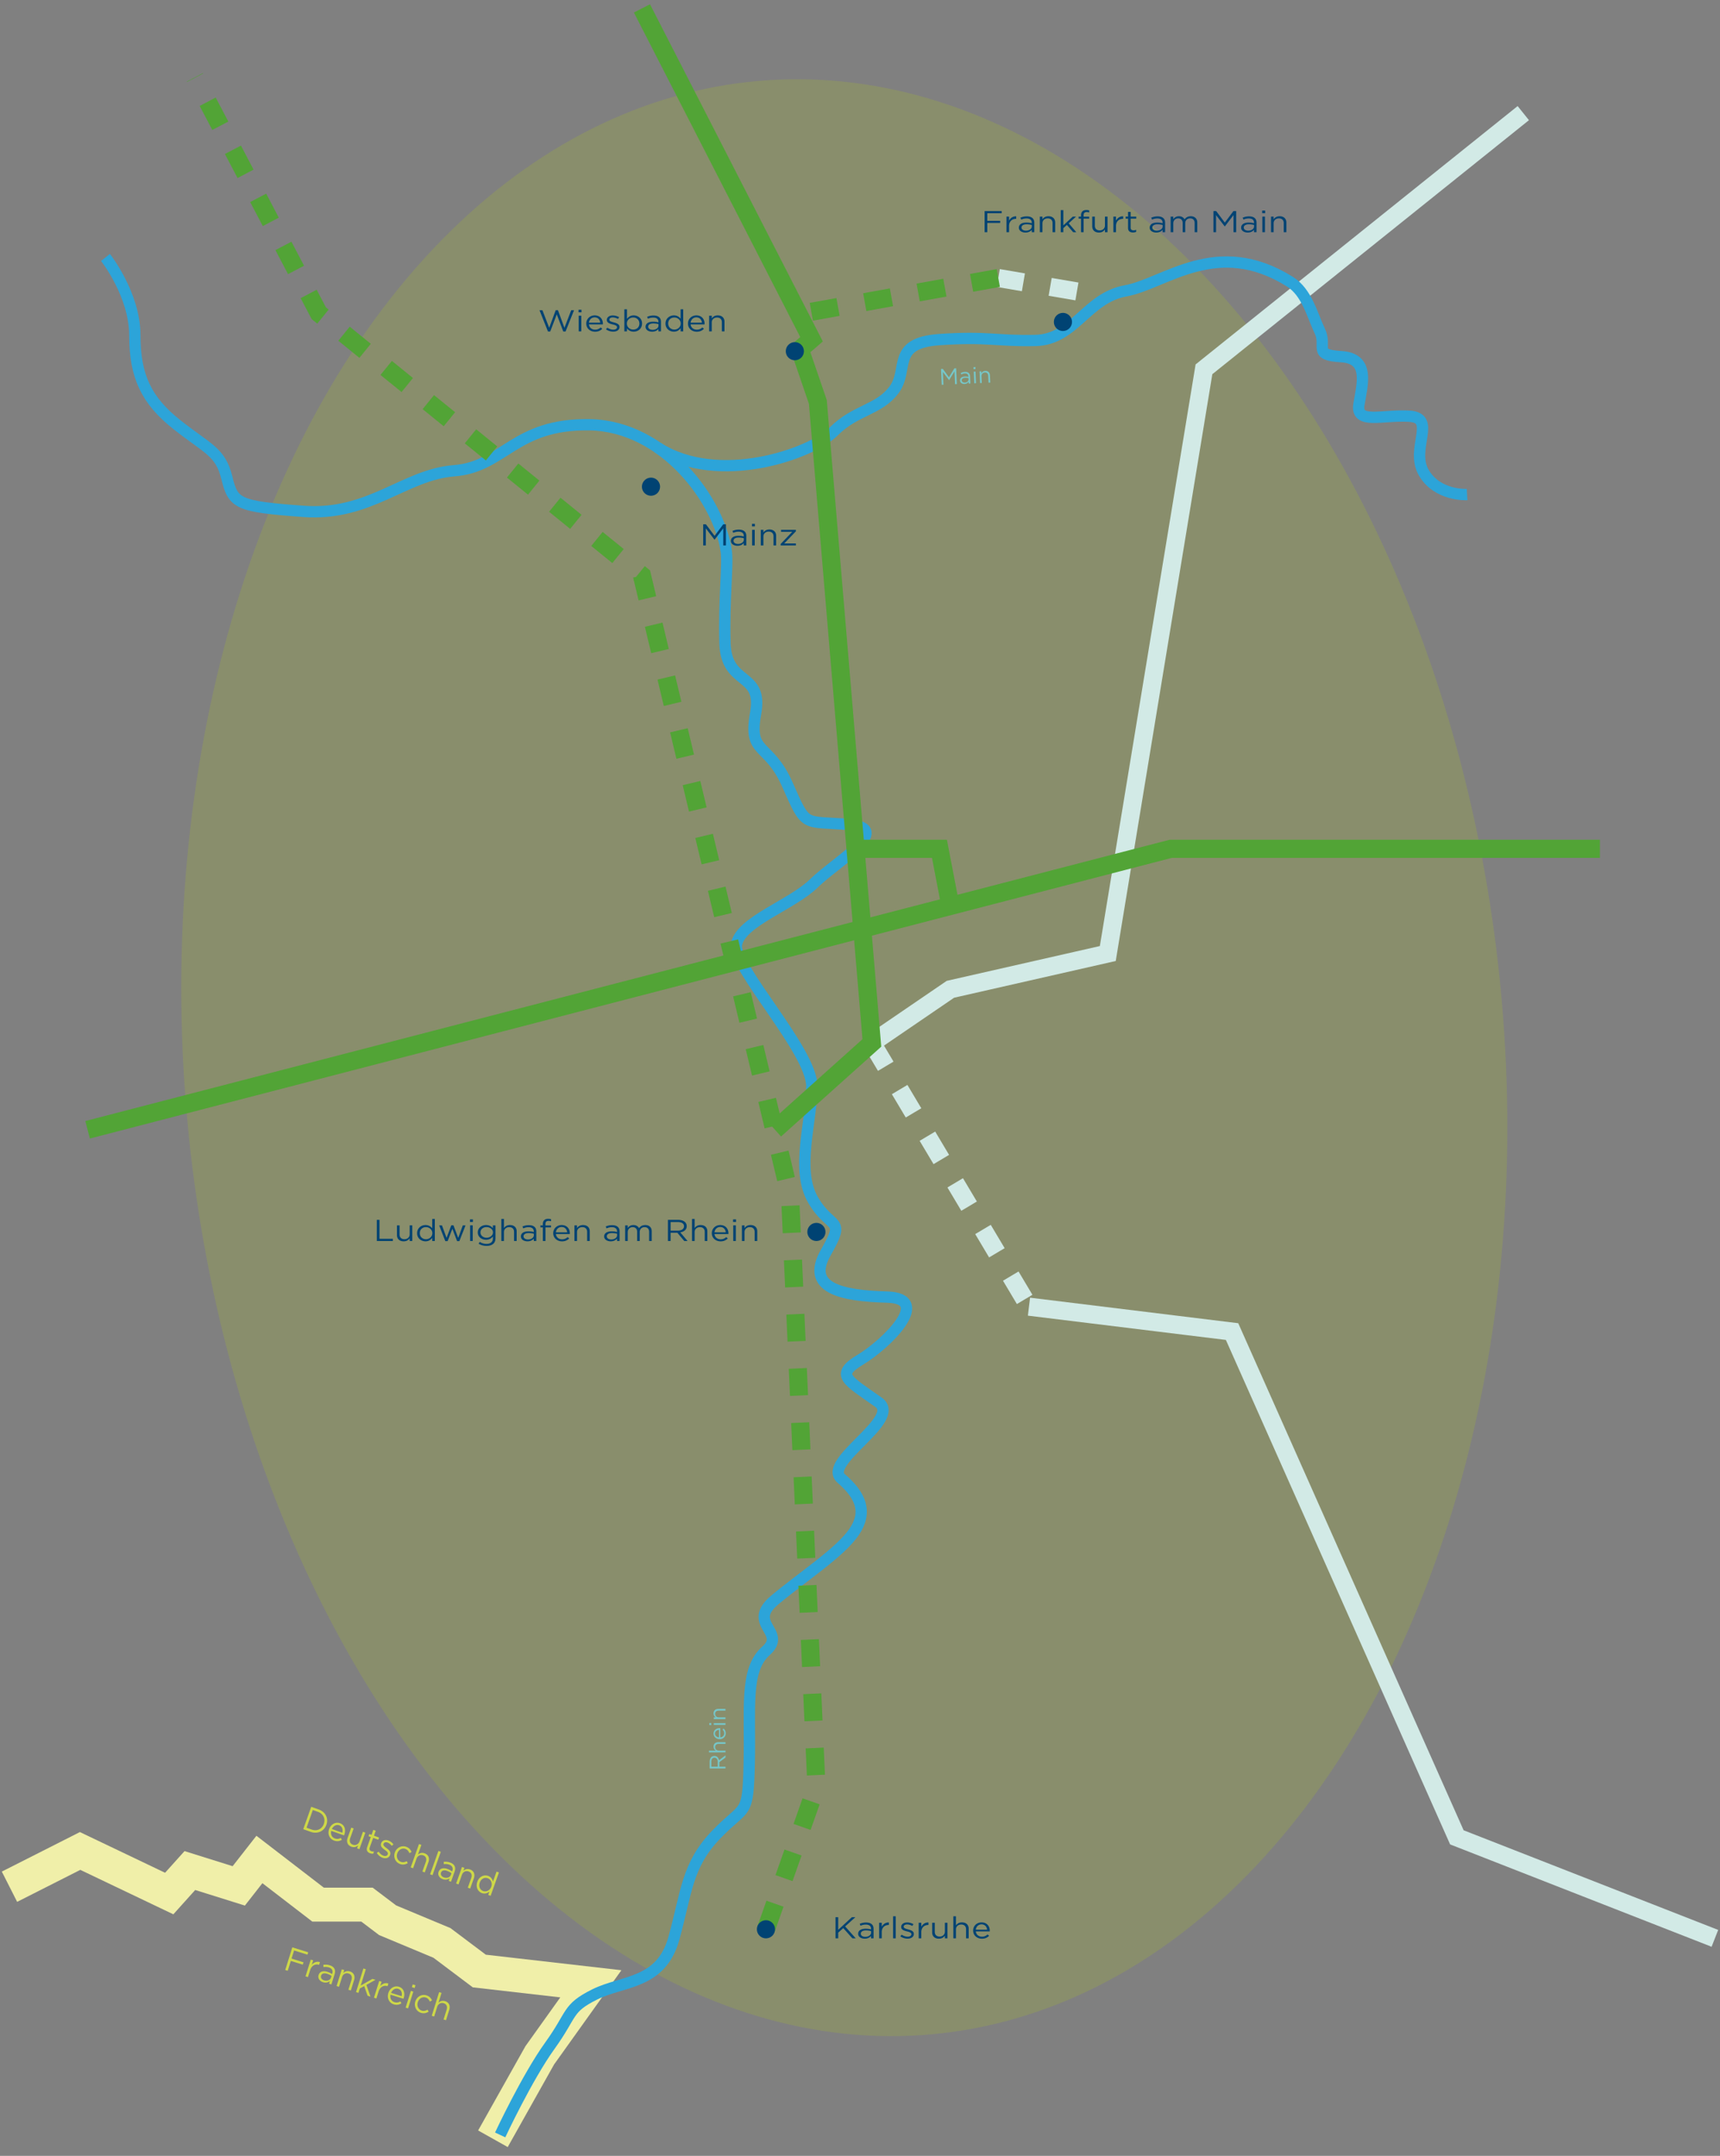 <svg xmlns="http://www.w3.org/2000/svg" viewBox="0 0 760.418 953.193"><rect x="0" y="0" width="760.418" height="953.193" fill="#808080" stroke="none"/><defs><style>.cls-1{fill:#75c7c9}.cls-3{fill:#004373}.cls-4,.cls-5{stroke-dasharray:12}.cls-4,.cls-5,.cls-6,.cls-7,.cls-9{fill:none}.cls-4,.cls-5,.cls-6,.cls-9{stroke-miterlimit:10;stroke-width:8px}.cls-4,.cls-6{stroke:#52a436}.cls-10{fill:#ced848}.cls-5,.cls-9{stroke:#d2eae6}.cls-7{stroke:#2ca4d9;stroke-width:5px}</style></defs><g style="isolation:isolate"><g id="Details"><g id="Rhein-Main"><path id="Grenzen-3" d="m217.925 945.64 20.706-36.894 22.588-31.624-49.317-5.647-16.51-12.423-24.02-10.028-9.127-6.904h-21.619l-25.941-19.962-9.128 11.67-21.618-6.776-9.128 10.164-39.393-18.823-31.226 15.812" data-name="Grenzen" style="fill:none;stroke:#f0efa9;stroke-width:15px"/><ellipse id="Region-3" cx="373.26" cy="467.655" data-name="Region" rx="291.765" ry="433.528" style="fill:#b0cb21;mix-blend-mode:multiply;opacity:.2" transform="rotate(-5.052 373.26 467.655)"/><g id="Leitungen-3" data-name="Leitungen"><path d="m385.454 461.123 34.73-23.718 69.577-15.811 42.517-258.31L673.454 50.018" class="cls-9"/><path d="m385.454 461.123 69.459 116.612" class="cls-5"/><path d="M648.607 218.676s-13.177.753-19.2-9.788c-6.024-10.541 5.943-24.094-6.252-24.847s-23.866 3.765-22.36-5.27 4.894-20.33-7.906-21.083-6.023-4.243-9.412-11.345c-3.388-7.102-5.66-17.065-13.176-21.784-32.376-20.33-55.341.92-72.659 4.036-17.317 3.117-22.588 21.564-39.906 21.94s-21.082-1.882-42.54-.376c-21.46 1.506-13.177 13.176-19.954 22.212-6.776 9.035-16.94 8.658-26.729 18.447s-50.817 24.314-77.738 7.075" class="cls-7"/><path d="M221.125 943.946s11.859-25.412 22.024-39.53c10.164-14.117 7.34-16.376 19.764-22.588s29.365-4.431 35.012-24.804 5.647-32.231 18.635-45.784 14.118-7.341 14.683-31.624-2.165-41.223 7.388-49.694c9.553-8.47-8.894-11.858 4-22.588s28.706-20.894 34.917-29.93c6.212-9.034 2.824-16.376-5.647-23.717s27.106-26.164 16.471-33.694c-13.937-9.866-19.294-12.047-8-18.823 11.294-6.777 32.188-27.106 11.859-27.67s-36.141-3.954-27.106-19.765 2.259-9.6-5.647-23.153-.565-34.447-.565-50.259-35.012-52.518-33.317-62.682c1.694-10.165 24.485-17.506 34.266-27.106s35.757-24.282 15.428-25.977c-20.33-1.694-18.636 1.695-27.106-17.505s-17.506-12.989-14.118-31.624-12.988-11.859-13.553-31.059c-.564-19.2 1.43-34.431.565-40.658-3.05-21.983-27.106-55.341-60.423-55.906s-37.836 18.635-59.86 20.33c-22.023 1.693-37.27 20.12-66.634 17.965s-31.06-3.385-33.883-14.91-8.47-12.68-22.023-23.397c-13.553-10.718-18.647-21.447-18.647-39.517S46.631 113.83 46.631 113.83" class="cls-7"/><path d="m338.63 853.028 22.307-63.247-11.624-260.893-65.506-274.447-142.865-115.938L86.161 34.206" class="cls-4"/><path d="m342.63 499.523 42.824-38.4-23.883-283.426-7.958-23.23 5.167-4.469L283.807 3.712" class="cls-6"/><path d="m454.913 577.735 89.788 11.011 99.388 223.623 114.07 44.655" class="cls-9"/><path d="m38.726 499.523 478.87-124.235h189.74" class="cls-6"/><path d="M378.221 375.288h37.11l4.853 25.272" class="cls-6"/></g><g id="Labels-3" data-name="Labels"><path d="M369.393 847.679h1.185v5.58l6.029-5.58h1.545l-4.515 4.085 4.696 5.26h-1.486l-4.034-4.526-2.235 2.017v2.51h-1.185zM379.398 855.021v-.026c0-1.455 1.35-2.23 3.314-2.23.99 0 1.696.12 2.385.294v-.24c0-1.242-.854-1.883-2.31-1.883-.914 0-1.634.213-2.354.507l-.346-.84c.856-.348 1.696-.575 2.82-.575 1.096 0 1.935.254 2.506.761.525.468.795 1.135.795 2.017v4.218h-1.11v-1.04c-.54.626-1.44 1.187-2.805 1.187-1.44 0-2.895-.735-2.895-2.15m5.715-.534v-.667a9 9 0 0 0-2.28-.294c-1.456 0-2.265.56-2.265 1.429v.026c0 .869.9 1.375 1.95 1.375 1.425 0 2.595-.774 2.595-1.869M388.668 850.122h1.155v1.802c.57-1.148 1.694-1.976 3.164-1.922v1.107h-.09c-1.694 0-3.074 1.082-3.074 3.165v2.75h-1.155zM394.847 847.278h1.155v9.746h-1.155zM398.042 856.143l.585-.734c.84.56 1.77.881 2.685.881.93 0 1.605-.427 1.605-1.095v-.026c0-.694-.915-.962-1.935-1.216-1.215-.307-2.565-.68-2.565-1.95v-.026c0-1.188 1.11-1.975 2.64-1.975.945 0 1.994.293 2.79.76l-.525.775c-.72-.414-1.545-.668-2.295-.668-.915 0-1.5.428-1.5 1.002v.026c0 .655.96.909 1.995 1.189 1.2.32 2.49.734 2.49 1.975v.028c0 1.307-1.216 2.07-2.76 2.07-1.11 0-2.34-.389-3.21-1.016M406.157 850.122h1.155v1.802c.57-1.148 1.694-1.976 3.164-1.922v1.107h-.09c-1.694 0-3.074 1.082-3.074 3.165v2.75h-1.155zM412.112 854.407v-4.285h1.155v4.032c0 1.281.78 2.082 2.145 2.082 1.32 0 2.325-.867 2.325-2.162v-3.952h1.14v6.902h-1.14v-1.2c-.526.746-1.32 1.347-2.655 1.347-1.875 0-2.97-1.121-2.97-2.764M421.472 847.278h1.155v4.045c.51-.748 1.32-1.348 2.655-1.348 1.875 0 2.97 1.122 2.97 2.763v4.286h-1.155v-4.032c0-1.281-.78-2.083-2.145-2.083-1.335 0-2.325.868-2.325 2.163v3.952h-1.155zM430.231 853.593v-.027c0-1.989 1.575-3.591 3.72-3.591 2.296 0 3.615 1.628 3.615 3.645 0 .133 0 .213-.015.333h-6.15c.165 1.496 1.35 2.337 2.73 2.337 1.065 0 1.815-.387 2.445-.975l.72.575c-.78.774-1.725 1.294-3.195 1.294-2.13 0-3.87-1.455-3.87-3.591m6.165-.4c-.12-1.256-.93-2.35-2.475-2.35-1.35 0-2.37 1-2.52 2.35zM310.893 231.821h1.2l3.826 5.1 3.824-5.1h1.199v9.346h-1.184v-7.57l-3.826 5.006h-.058l-3.827-4.993v7.557h-1.154zM323.133 239.164v-.026c0-1.455 1.35-2.23 3.315-2.23.99 0 1.695.12 2.385.293v-.24c0-1.241-.856-1.882-2.311-1.882-.914 0-1.635.213-2.353.507l-.346-.84c.855-.349 1.695-.575 2.82-.575 1.094 0 1.934.254 2.504.76.525.468.795 1.135.795 2.017v4.219h-1.11v-1.041c-.538.627-1.439 1.187-2.804 1.187-1.44 0-2.895-.734-2.895-2.149m5.715-.534v-.667a9 9 0 0 0-2.281-.294c-1.455 0-2.264.56-2.264 1.429v.026c0 .868.899 1.375 1.95 1.375 1.425 0 2.595-.774 2.595-1.87M332.434 231.621h1.318v1.135h-1.318zm.074 2.644h1.155v6.902h-1.155zM336.348 234.265h1.155v1.2c.51-.747 1.32-1.348 2.654-1.348 1.875 0 2.97 1.122 2.97 2.764v4.286h-1.154v-4.032c0-1.282-.781-2.083-2.146-2.083-1.334 0-2.324.868-2.324 2.163v3.952h-1.155zM345.137 240.513l5.145-5.381h-4.965v-.867h6.541v.654l-5.16 5.38h5.16v.868h-6.72zM238.514 137.158h1.29l3 7.783 2.88-7.81h.975l2.879 7.81 3-7.783h1.246l-3.75 9.412h-1.006l-2.879-7.583-2.895 7.583h-.99zM255.764 136.958h1.319v1.135h-1.319zm.074 2.643h1.155v6.903h-1.155zM259.198 143.072v-.026c0-1.99 1.576-3.592 3.72-3.592 2.295 0 3.616 1.629 3.616 3.646 0 .132 0 .212-.016.333h-6.15c.166 1.496 1.351 2.336 2.73 2.336 1.065 0 1.815-.386 2.446-.974l.72.574c-.781.774-1.726 1.295-3.195 1.295-2.131 0-3.871-1.455-3.871-3.592m6.166-.4c-.121-1.255-.93-2.35-2.475-2.35-1.351 0-2.37 1.001-2.521 2.35zM267.913 145.623l.586-.734c.84.56 1.77.88 2.685.88.93 0 1.604-.426 1.604-1.094v-.027c0-.694-.914-.962-1.934-1.215-1.215-.307-2.566-.681-2.566-1.95v-.026c0-1.189 1.111-1.976 2.64-1.976a5.8 5.8 0 0 1 2.791.761l-.525.775c-.72-.415-1.545-.668-2.295-.668-.916 0-1.5.427-1.5 1.001v.027c0 .654.959.908 1.994 1.188 1.201.32 2.49.735 2.49 1.976v.027c0 1.308-1.214 2.07-2.76 2.07-1.109 0-2.34-.388-3.21-1.015M277.184 145.182v1.322h-1.156v-9.746h1.156v4.232c.629-.828 1.545-1.536 2.969-1.536 1.86 0 3.705 1.309 3.705 3.578v.027c0 2.256-1.83 3.591-3.705 3.591-1.44 0-2.37-.694-2.969-1.468m5.488-2.11v-.026c0-1.63-1.26-2.67-2.728-2.67-1.442 0-2.807 1.081-2.807 2.656v.027c0 1.602 1.365 2.67 2.807 2.67 1.5 0 2.728-.988 2.728-2.657M285.403 144.5v-.025c0-1.456 1.35-2.23 3.314-2.23.99 0 1.696.12 2.385.293v-.24c0-1.241-.853-1.882-2.308-1.882-.916 0-1.635.213-2.356.507l-.346-.841c.856-.348 1.696-.574 2.82-.574 1.096 0 1.936.254 2.507.76.525.468.794 1.135.794 2.017v4.219h-1.11v-1.041c-.54.627-1.44 1.187-2.806 1.187-1.439 0-2.894-.734-2.894-2.15m5.715-.533v-.667a9 9 0 0 0-2.28-.294c-1.455 0-2.265.56-2.265 1.428v.027c0 .868.9 1.375 1.951 1.375 1.424 0 2.594-.775 2.594-1.87M294.223 143.072v-.026c0-2.257 1.844-3.592 3.705-3.592 1.44 0 2.37.694 2.969 1.469v-4.165h1.156v9.746h-1.156v-1.389c-.629.828-1.545 1.535-2.969 1.535-1.861 0-3.705-1.307-3.705-3.578m6.719-.012v-.028c0-1.589-1.365-2.656-2.805-2.656-1.5 0-2.728.987-2.728 2.656v.027c0 1.63 1.26 2.67 2.728 2.67 1.44 0 2.805-1.08 2.805-2.67M304.153 143.072v-.026c0-1.99 1.574-3.592 3.72-3.592 2.296 0 3.614 1.629 3.614 3.646 0 .132 0 .212-.014.333h-6.15c.164 1.496 1.35 2.336 2.73 2.336 1.065 0 1.815-.386 2.444-.974l.72.574c-.779.774-1.724 1.295-3.195 1.295-2.129 0-3.87-1.455-3.87-3.592m6.164-.4c-.12-1.255-.93-2.35-2.475-2.35-1.35 0-2.369 1.001-2.52 2.35zM313.512 139.601h1.157v1.202c.51-.748 1.318-1.349 2.654-1.349 1.875 0 2.969 1.122 2.969 2.764v4.286h-1.155v-4.032c0-1.282-.779-2.083-2.144-2.083-1.336 0-2.324.868-2.324 2.163v3.952h-1.157zM435.31 93.322h7.544v.975h-6.36v3.338h5.685v.96h-5.684v4.073h-1.185zM444.955 95.766h1.155v1.8c.57-1.146 1.694-1.974 3.164-1.922v1.108h-.09c-1.694 0-3.074 1.082-3.074 3.166v2.75h-1.155zM450.445 100.664v-.025c0-1.455 1.35-2.23 3.314-2.23.99 0 1.696.12 2.385.292v-.24c0-1.24-.854-1.881-2.31-1.881-.915 0-1.634.213-2.354.506l-.346-.84c.856-.348 1.696-.574 2.82-.574 1.095 0 1.935.254 2.506.76.525.468.794 1.134.794 2.017v4.219h-1.11v-1.041c-.539.627-1.44 1.187-2.805 1.187-1.439 0-2.894-.734-2.894-2.15m5.715-.533v-.668a9 9 0 0 0-2.28-.293c-1.456 0-2.265.56-2.265 1.428v.027c0 .867.9 1.375 1.95 1.375 1.425 0 2.595-.775 2.595-1.87M459.714 95.766h1.156v1.2c.51-.747 1.319-1.349 2.654-1.349 1.875 0 2.97 1.123 2.97 2.764v4.287h-1.155v-4.033c0-1.282-.78-2.082-2.145-2.082-1.335 0-2.324.867-2.324 2.162v3.953h-1.156zM468.955 92.922h1.155v6.728l4.184-3.884h1.44l-3.255 2.962 3.36 3.94h-1.38l-2.775-3.219-1.574 1.416v1.803h-1.155zM477.923 96.672h-1.064v-.895h1.064v-.6c0-.788.24-1.388.675-1.775.39-.347.961-.535 1.665-.535.54 0 .9.055 1.276.174v.894c-.42-.107-.736-.173-1.125-.173-.9 0-1.35.48-1.35 1.468v.56h2.46v.882h-2.445v5.996h-1.156zM482.874 100.05v-4.284h1.155v4.03c0 1.282.78 2.083 2.144 2.083 1.32 0 2.326-.867 2.326-2.162v-3.951h1.14v6.902h-1.14v-1.201c-.526.746-1.32 1.347-2.656 1.347-1.875 0-2.97-1.12-2.97-2.763M492.234 95.766h1.155v1.8c.57-1.146 1.695-1.974 3.164-1.922v1.108h-.09c-1.694 0-3.074 1.082-3.074 3.166v2.75h-1.155zM498.714 100.838v-4.166h-1.08v-.906h1.08v-2.084h1.155v2.084h2.46v.906h-2.46v4.033c0 .842.525 1.148 1.305 1.148.39 0 .72-.066 1.125-.24v.881c-.405.188-.84.293-1.395.293-1.245 0-2.19-.547-2.19-1.95M508.284 100.664v-.025c0-1.455 1.35-2.23 3.314-2.23.99 0 1.696.12 2.385.292v-.24c0-1.24-.855-1.881-2.31-1.881-.915 0-1.634.213-2.354.506l-.346-.84c.856-.348 1.696-.574 2.82-.574 1.095 0 1.935.254 2.505.76.526.468.795 1.134.795 2.017v4.219h-1.11v-1.041c-.54.627-1.44 1.187-2.805 1.187-1.44 0-2.894-.734-2.894-2.15m5.715-.533v-.668a9 9 0 0 0-2.28-.293c-1.456 0-2.265.56-2.265 1.428v.027c0 .867.9 1.375 1.95 1.375 1.425 0 2.595-.775 2.595-1.87M517.553 95.766h1.156v1.16c.51-.68 1.199-1.309 2.504-1.309 1.26 0 2.07.602 2.49 1.375.555-.76 1.38-1.375 2.73-1.375 1.784 0 2.88 1.068 2.88 2.777v4.274h-1.155v-4.033c0-1.334-.75-2.082-2.01-2.082-1.17 0-2.146.773-2.146 2.136v3.979h-1.14v-4.059c0-1.295-.764-2.056-1.994-2.056s-2.16.908-2.16 2.175v3.94h-1.155zM536.468 93.322h1.2l3.825 5.1 3.825-5.1h1.2v9.346h-1.185v-7.57l-3.826 5.005h-.06l-3.824-4.992v7.557h-1.155zM548.709 100.664v-.025c0-1.455 1.35-2.23 3.314-2.23.99 0 1.695.12 2.385.292v-.24c0-1.24-.855-1.881-2.31-1.881-.915 0-1.635.213-2.354.506l-.346-.84c.855-.348 1.695-.574 2.82-.574 1.095 0 1.935.254 2.505.76.526.468.795 1.134.795 2.017v4.219h-1.11v-1.041c-.54.627-1.44 1.187-2.805 1.187-1.44 0-2.894-.734-2.894-2.15m5.714-.533v-.668a9 9 0 0 0-2.28-.293c-1.455 0-2.265.56-2.265 1.428v.027c0 .867.9 1.375 1.95 1.375 1.425 0 2.595-.775 2.595-1.87M558.008 93.121h1.32v1.135h-1.32zm.075 2.645h1.155v6.902h-1.155zM561.922 95.766h1.156v1.2c.51-.747 1.319-1.349 2.654-1.349 1.875 0 2.97 1.123 2.97 2.764v4.287h-1.155v-4.033c0-1.282-.78-2.082-2.145-2.082-1.335 0-2.324.867-2.324 2.162v3.953h-1.156zM166.592 539.35h1.184v8.37h5.91v.975h-7.094zM175.5 546.078v-4.285h1.157v4.033c0 1.281.78 2.082 2.144 2.082 1.32 0 2.325-.867 2.325-2.162v-3.953h1.14v6.902h-1.14v-1.2c-.526.747-1.32 1.347-2.655 1.347-1.875 0-2.97-1.121-2.97-2.764M184.41 545.264v-.026c0-2.258 1.846-3.592 3.706-3.592 1.44 0 2.37.694 2.97 1.47v-4.167h1.155v9.746h-1.155v-1.388c-.63.828-1.544 1.535-2.97 1.535-1.86 0-3.705-1.307-3.705-3.578m6.721-.012v-.027c0-1.59-1.365-2.657-2.804-2.657-1.5 0-2.73.987-2.73 2.657v.027c0 1.629 1.259 2.67 2.73 2.67 1.44 0 2.804-1.082 2.804-2.67M194.16 541.793h1.231l2.04 5.54 2.085-5.567h.96l2.1 5.568 2.04-5.541h1.199l-2.729 6.957h-1.005l-2.084-5.447-2.1 5.447h-1.021zM207.766 539.15h1.32v1.135h-1.32zm.074 2.643h1.157v6.902h-1.157zM211.59 549.896l.526-.8c.885.574 1.875.88 2.984.88 1.711 0 2.82-.84 2.82-2.455v-.814c-.675.8-1.619 1.455-3.044 1.455-1.86 0-3.645-1.242-3.645-3.23v-.028c0-2.015 1.799-3.258 3.645-3.258 1.455 0 2.4.641 3.029 1.39v-1.243h1.156v5.701c0 1.068-.361 1.883-.99 2.443-.692.614-1.725.922-2.955.922-1.291 0-2.49-.32-3.526-.963m6.36-4.978v-.027c0-1.416-1.38-2.336-2.85-2.336-1.469 0-2.683.908-2.683 2.322v.027c0 1.389 1.244 2.35 2.683 2.35 1.47 0 2.85-.947 2.85-2.336M221.641 538.95h1.154v4.044c.51-.748 1.32-1.348 2.655-1.348 1.875 0 2.97 1.121 2.97 2.764v4.285h-1.154v-4.031c0-1.281-.781-2.084-2.146-2.084-1.334 0-2.325.87-2.325 2.164v3.951h-1.154zM230.295 546.693v-.027c0-1.455 1.35-2.229 3.315-2.229.99 0 1.695.12 2.385.293v-.24c0-1.242-.854-1.883-2.309-1.883-.916 0-1.635.213-2.355.508l-.346-.842c.855-.347 1.695-.574 2.82-.574 1.096 0 1.936.254 2.506.762.525.467.795 1.135.795 2.015v4.22h-1.111v-1.042c-.54.627-1.44 1.188-2.805 1.188-1.44 0-2.895-.735-2.895-2.149m5.715-.535v-.666a9 9 0 0 0-2.279-.295c-1.455 0-2.266.56-2.266 1.43v.025c0 .87.9 1.375 1.952 1.375 1.423 0 2.593-.773 2.593-1.869M240 542.701h-1.064v-.894h1.065v-.602c0-.787.24-1.389.673-1.775.391-.348.961-.534 1.666-.534.54 0 .9.053 1.276.174v.895c-.42-.108-.737-.174-1.125-.174-.9 0-1.35.48-1.35 1.469v.56h2.46v.881h-2.446v5.994H240zM244.59 545.264v-.026c0-1.99 1.575-3.592 3.721-3.592 2.295 0 3.613 1.63 3.613 3.645 0 .133 0 .213-.013.334h-6.15c.163 1.496 1.349 2.336 2.73 2.336 1.064 0 1.814-.387 2.443-.975l.72.574c-.778.776-1.724 1.295-3.194 1.295-2.13 0-3.87-1.455-3.87-3.591m6.164-.4c-.119-1.255-.93-2.35-2.474-2.35-1.35 0-2.37 1.002-2.52 2.35zM253.95 541.793h1.156v1.201c.51-.748 1.318-1.348 2.654-1.348 1.875 0 2.97 1.121 2.97 2.764v4.285h-1.155v-4.031c0-1.281-.78-2.084-2.145-2.084-1.336 0-2.324.87-2.324 2.164v3.951h-1.156zM267.104 546.693v-.027c0-1.455 1.35-2.229 3.315-2.229.99 0 1.695.12 2.384.293v-.24c0-1.242-.853-1.883-2.308-1.883-.916 0-1.635.213-2.356.508l-.345-.842c.855-.347 1.695-.574 2.82-.574 1.096 0 1.935.254 2.506.762.525.467.795 1.135.795 2.015v4.22h-1.112v-1.042c-.539.627-1.44 1.188-2.804 1.188-1.44 0-2.895-.735-2.895-2.149m5.715-.535v-.666a9 9 0 0 0-2.28-.295c-1.454 0-2.265.56-2.265 1.43v.025c0 .87.9 1.375 1.951 1.375 1.424 0 2.594-.773 2.594-1.869M276.376 541.793h1.154v1.162c.51-.682 1.2-1.309 2.506-1.309 1.26 0 2.068.6 2.488 1.375.557-.761 1.38-1.375 2.73-1.375 1.786 0 2.881 1.069 2.881 2.778v4.271h-1.156v-4.031c0-1.336-.75-2.084-2.01-2.084-1.17 0-2.144.775-2.144 2.137v3.978h-1.14v-4.058c0-1.295-.765-2.057-1.995-2.057s-2.16.908-2.16 2.178v3.937h-1.154zM295.29 539.35h4.515c1.29 0 2.324.347 2.985.935.51.453.81 1.108.81 1.842v.027c0 1.55-1.201 2.455-2.851 2.723l3.226 3.818h-1.455l-3.045-3.63h-3v3.63h-1.185zm4.41 4.767c1.574 0 2.699-.723 2.699-1.924v-.027c0-1.147-.99-1.842-2.684-1.842h-3.24v3.793zM305.94 538.95h1.154v4.044c.51-.748 1.32-1.348 2.655-1.348 1.875 0 2.97 1.121 2.97 2.764v4.285h-1.154v-4.031c0-1.281-.781-2.084-2.146-2.084-1.334 0-2.325.87-2.325 2.164v3.951h-1.154zM314.7 545.264v-.026c0-1.99 1.574-3.592 3.72-3.592 2.295 0 3.614 1.63 3.614 3.645 0 .133 0 .213-.014.334h-6.15c.164 1.496 1.35 2.336 2.73 2.336 1.065 0 1.815-.387 2.444-.975l.72.574c-.78.776-1.724 1.295-3.195 1.295-2.129 0-3.87-1.455-3.87-3.591m6.164-.4c-.12-1.255-.93-2.35-2.475-2.35-1.35 0-2.369 1.002-2.52 2.35zM324.09 539.15h1.319v1.135h-1.319zm.075 2.643h1.154v6.902h-1.154zM328.004 541.793h1.155v1.201c.51-.748 1.32-1.348 2.654-1.348 1.875 0 2.97 1.121 2.97 2.764v4.285h-1.154v-4.031c0-1.281-.78-2.084-2.146-2.084-1.334 0-2.324.87-2.324 2.164v3.951h-1.155zM342.63 853.028a3.997 3.997 0 0 1-3.999 3.996c-2.21 0-4-1.787-4-3.996a4 4 0 0 1 4-4.004c2.21 0 4 1.787 4 4.004M355.407 155.288a3.997 3.997 0 0 1-4 3.996c-2.209 0-4-1.787-4-3.996a4 4 0 0 1 4-4.004c2.21 0 4 1.788 4 4.004M473.925 142.347a3.997 3.997 0 0 1-4 3.996c-2.21 0-4-1.787-4-3.996a4 4 0 0 1 4-4.004c2.209 0 4 1.788 4 4.004M291.807 215.194a3.997 3.997 0 0 1-4 3.996c-2.209 0-4-1.787-4-3.996a4 4 0 0 1 4-4.004c2.21 0 4 1.787 4 4.004M364.937 544.7a3.997 3.997 0 0 1-4 3.995c-2.21 0-4-1.787-4-3.996a4 4 0 0 1 4-4.004c2.209 0 4 1.788 4 4.004" class="cls-3"/><path d="m416.024 163.14.799-.035 2.718 3.7 2.375-3.93.797-.035.316 6.989-.79.036-.254-5.662-2.377 3.86-.04.001-2.715-3.62.255 5.652-.769.035zM424.424 168.266v-.022c-.05-1.088.823-1.707 2.131-1.766.658-.029 1.132.04 1.597.149l-.008-.18c-.042-.93-.633-1.383-1.6-1.34-.61.028-1.083.21-1.551.452l-.258-.62c.557-.285 1.108-.48 1.857-.513.729-.033 1.297.133 1.694.495.364.333.567.823.596 1.483l.143 3.155-.74.033-.034-.778c-.34.485-.92.932-1.828.973-.959.043-1.952-.463-1.999-1.521m3.787-.572-.023-.499c-.385-.094-.9-.18-1.528-.151-.968.044-1.489.487-1.46 1.136l.002.02c.029.65.645 1.001 1.344.97.949-.043 1.7-.656 1.665-1.476M430.363 162.345l.879-.04.038.85-.88.038zm.139 1.975.77-.035.231 5.162-.768.035zM433.06 164.205l.768-.035.04.898c.315-.574.834-1.049 1.722-1.088 1.248-.056 2.015.75 2.07 1.979l.145 3.205-.77.034-.135-3.015c-.043-.958-.589-1.535-1.498-1.494-.889.04-1.519.72-1.475 1.688l.133 2.955-.768.035z" class="cls-1"/><g id="Labels_DE-3" data-name="Labels_DE"><path d="m313.75 781.91-.002-3.008c0-.86.258-1.55.698-1.99.34-.34.83-.539 1.38-.54h.02c1.158-.001 1.838.798 2.04 1.897l2.857-2.15v.969l-2.717 2.031v2l2.72-.003v.79zm3.566-2.94c0-1.05-.541-1.8-1.44-1.798h-.021c-.86 0-1.378.66-1.378 1.789l.002 2.16 2.839-.002zM313.446 774.81l-.001-.77 3.028-.001c-.56-.34-1.01-.879-1.01-1.769-.002-1.249.838-1.979 2.068-1.979l3.208-.003v.77l-3.019.001c-.959.001-1.558.521-1.557 1.431 0 .889.65 1.549 1.62 1.548l2.958-.002v.77zM318.17 768.968h-.021c-1.49 0-2.69-1.048-2.69-2.478-.001-1.53 1.217-2.409 2.726-2.41.1 0 .16 0 .25.01l.003 4.097c1.12-.11 1.75-.9 1.748-1.82 0-.709-.29-1.209-.73-1.629l.43-.48c.58.52.969 1.15.97 2.129.001 1.42-1.088 2.58-2.687 2.58m-.303-4.109c-.94.081-1.76.621-1.759 1.65 0 .901.75 1.58 1.76 1.678zM313.587 762.71v-.88h.85v.88zm1.979-.052v-.77l5.167-.002v.77zM315.565 760.1l-.001-.77h.9c-.56-.34-1.01-.88-1.011-1.77-.001-1.249.839-1.978 2.068-1.979l3.208-.002v.769l-3.018.002c-.96.001-1.558.521-1.558 1.43 0 .89.65 1.55 1.62 1.548l2.958-.002.001.77z" class="cls-1"/><path d="m137.585 798.87 3.347 1.189c3.03 1.078 4.364 3.957 3.375 6.74l-.01.027c-.99 2.785-3.853 4.203-6.882 3.125l-3.348-1.19zm.72 1.417-2.783 7.83 2.259.803c2.438.867 4.597-.276 5.376-2.467l.01-.027c.779-2.19-.164-4.47-2.602-5.336zM145.507 808.738l.01-.03c.75-2.105 2.798-3.286 4.769-2.585 2.107.748 2.705 2.904 1.947 5.037-.05.143-.081.227-.14.35l-5.647-2.008c-.41 1.637.361 2.912 1.627 3.363.978.348 1.812.184 2.612-.232l.445.842c-1.008.564-2.07.808-3.42.328-1.956-.696-3.006-2.803-2.203-5.065m5.81 1.588c.364-1.367.032-2.79-1.386-3.295-1.24-.441-2.553.287-3.199 1.664zM153.683 812.615l1.613-4.537 1.061.377-1.518 4.27c-.482 1.355-.067 2.459 1.186 2.904 1.212.431 2.462-.158 2.948-1.53l1.488-4.183 1.046.371-2.598 7.307-1.045-.371.451-1.272c-.764.62-1.719.996-2.945.56-1.722-.613-2.305-2.158-1.687-3.896M162.35 816.637l1.569-4.409-.99-.353.341-.961.99.352.784-2.204 1.062.377-.784 2.203 2.259.805-.342.961-2.259-.803-1.518 4.268c-.317.89.05 1.387.765 1.64.36.13.688.165 1.125.114l-.332.932a2.76 2.76 0 0 1-1.392-.145c-1.143-.406-1.805-1.293-1.278-2.777M166.593 819.275l.814-.586c.56.87 1.295 1.51 2.135 1.809.853.305 1.632.072 1.883-.635l.011-.027c.26-.736-.478-1.317-1.318-1.918-1.001-.723-2.1-1.559-1.622-2.9l.01-.03c.448-1.258 1.763-1.728 3.167-1.23.868.308 1.722.963 2.277 1.717l-.775.648c-.505-.672-1.167-1.211-1.856-1.455-.84-.299-1.537-.037-1.753.57l-.01.028c-.247.693.538 1.275 1.384 1.91.981.73 2.009 1.59 1.542 2.904l-.01.027c-.493 1.385-1.894 1.795-3.313 1.291-1.02-.363-2.003-1.175-2.566-2.123M174.556 819.082l.01-.03c.733-2.062 2.929-3.255 5.007-2.517 1.35.48 1.984 1.36 2.39 2.315l-.975.513c-.349-.808-.806-1.527-1.77-1.87-1.447-.515-2.996.35-3.553 1.919l-.01.027c-.563 1.584.119 3.245 1.607 3.774.908.322 1.778.105 2.563-.317l.443.891c-1.007.564-2.072.855-3.408.38-2.08-.74-3.032-3.036-2.304-5.085M185.243 815.336l1.06.377-1.523 4.283c.75-.627 1.72-.998 2.945-.562 1.723.613 2.306 2.156 1.688 3.896l-1.614 4.535-1.058-.377 1.517-4.267c.482-1.356.067-2.46-1.187-2.905-1.226-.435-2.461.16-2.95 1.532l-1.486 4.181-1.06-.377zM193.82 818.387l1.061.377-3.668 10.316-1.06-.377zM193.895 827.646l.01-.029c.549-1.54 2.079-1.92 3.883-1.277.909.322 1.511.681 2.08 1.088l.09-.254c.467-1.315-.078-2.272-1.414-2.746-.84-.3-1.58-.309-2.353-.233v-1.004c.916-.088 1.772-.052 2.806.315 1.005.357 1.681.9 2.013 1.623.307.666.303 1.46-.029 2.392l-1.588 4.467-1.017-.363.391-1.102c-.732.489-1.77.79-3.023.342-1.322-.469-2.381-1.722-1.849-3.219m5.448 1.3.251-.708a7.8 7.8 0 0 0-1.982-1.054c-1.338-.475-2.291-.145-2.618.773l-.01.027c-.327.92.309 1.75 1.273 2.094 1.309.465 2.674.025 3.086-1.133M204.249 825.484l1.061.377-.452 1.272c.749-.625 1.719-.996 2.945-.56 1.721.612 2.304 2.155 1.686 3.896l-1.613 4.535-1.059-.377 1.518-4.268c.481-1.355.066-2.459-1.187-2.906-1.226-.436-2.462.16-2.948 1.531l-1.489 4.184-1.06-.377zM211.012 832.027l.01-.027c.85-2.389 3.045-3.2 4.754-2.592 1.322.469 1.915 1.508 2.174 2.524l1.568-4.409 1.06.377-3.667 10.317-1.06-.377.52-1.469c-.888.67-1.994 1.12-3.303.654-1.709-.607-2.91-2.593-2.056-4.998m6.175 2.18.01-.027c.598-1.682-.253-3.258-1.575-3.729-1.378-.49-2.88.154-3.507 1.922l-.01.027c-.613 1.725.152 3.239 1.502 3.72 1.322.468 2.982-.23 3.58-1.913M129.235 861l7.017 2.193-.326 1.046-5.916-1.847-1.118 3.578 5.29 1.652-.322 1.031-5.29-1.652-1.364 4.365-1.102-.344zM137.385 866.423l1.075.336-.604 1.932c.916-1.065 2.238-1.626 3.588-1.141l-.371 1.188-.083-.026c-1.577-.492-3.224.265-3.921 2.499l-.922 2.95-1.074-.337zM140.85 873.272l.01-.028c.487-1.56 2.002-1.999 3.83-1.429.92.288 1.535.623 2.12 1.01l.08-.258c.416-1.332-.165-2.268-1.518-2.691-.852-.266-1.592-.245-2.36-.14l-.04-1.002c.911-.124 1.769-.122 2.815.204 1.02.319 1.715.834 2.076 1.543.332.655.358 1.449.063 2.393l-1.414 4.524-1.031-.322.35-1.116c-.714.515-1.739.855-3.01.459-1.337-.418-2.444-1.63-1.97-3.147m5.494 1.088.225-.715a7.7 7.7 0 0 0-2.024-.978c-1.353-.423-2.293-.057-2.584.874l-.01.028c-.29.93.377 1.737 1.353 2.041 1.325.414 2.674-.076 3.04-1.25M151.112 870.712l1.074.335-.402 1.289c.725-.654 1.68-1.064 2.922-.676 1.744.545 2.386 2.066 1.836 3.828l-1.436 4.595-1.074-.336 1.351-4.324c.43-1.373-.028-2.46-1.297-2.857-1.243-.387-2.455.256-2.888 1.645l-1.324 4.237-1.075-.336zM160.658 870.347l1.075.336-2.254 7.214 5.193-2.949 1.34.418-4.021 2.234 1.806 5.198-1.284-.4-1.503-4.257-1.938 1.06-.605 1.933-1.075-.336zM167.642 875.876l1.074.336-.603 1.931c.916-1.065 2.24-1.625 3.589-1.141l-.372 1.188-.083-.025c-1.578-.493-3.224.266-3.921 2.498l-.922 2.95-1.074-.336zM171.682 881.224l.01-.03c.666-2.133 2.668-3.393 4.664-2.77 2.135.667 2.816 2.798 2.14 4.96-.044.143-.07.228-.124.353l-5.721-1.787c-.348 1.652.473 2.898 1.756 3.299.99.31 1.817.112 2.601-.334l.478.824c-.985.604-2.04.887-3.407.46-1.98-.619-3.112-2.685-2.397-4.975m5.87 1.362c.308-1.38-.079-2.79-1.515-3.24-1.256-.391-2.54.386-3.131 1.789zM181.647 880.25l1.075.337-2.312 7.401-1.075-.336zm.816-2.856 1.229.384-.38 1.218-1.228-.384zM183.605 884.964l.009-.029c.653-2.09 2.799-3.369 4.905-2.71 1.368.426 2.035 1.28 2.477 2.22l-.953.55c-.38-.795-.866-1.495-1.842-1.8-1.466-.458-2.98.468-3.476 2.056l-.009.03c-.5 1.603.244 3.234 1.752 3.705.921.287 1.78.037 2.55-.414l.477.872c-.985.604-2.037.935-3.391.512-2.107-.658-3.147-2.916-2.499-4.992M194.136 880.807l1.075.335-1.355 4.337c.726-.654 1.68-1.063 2.92-.675 1.745.545 2.388 2.066 1.838 3.828l-1.437 4.595-1.073-.335 1.352-4.325c.428-1.373-.03-2.46-1.3-2.857-1.24-.388-2.452.256-2.886 1.644l-1.324 4.239-1.075-.336z" class="cls-10"/></g><path d="m476.111 128.861-34.761-5.94" class="cls-5"/><path d="m441.35 122.921-88.276 15.943" class="cls-4"/></g></g></g></g></svg>